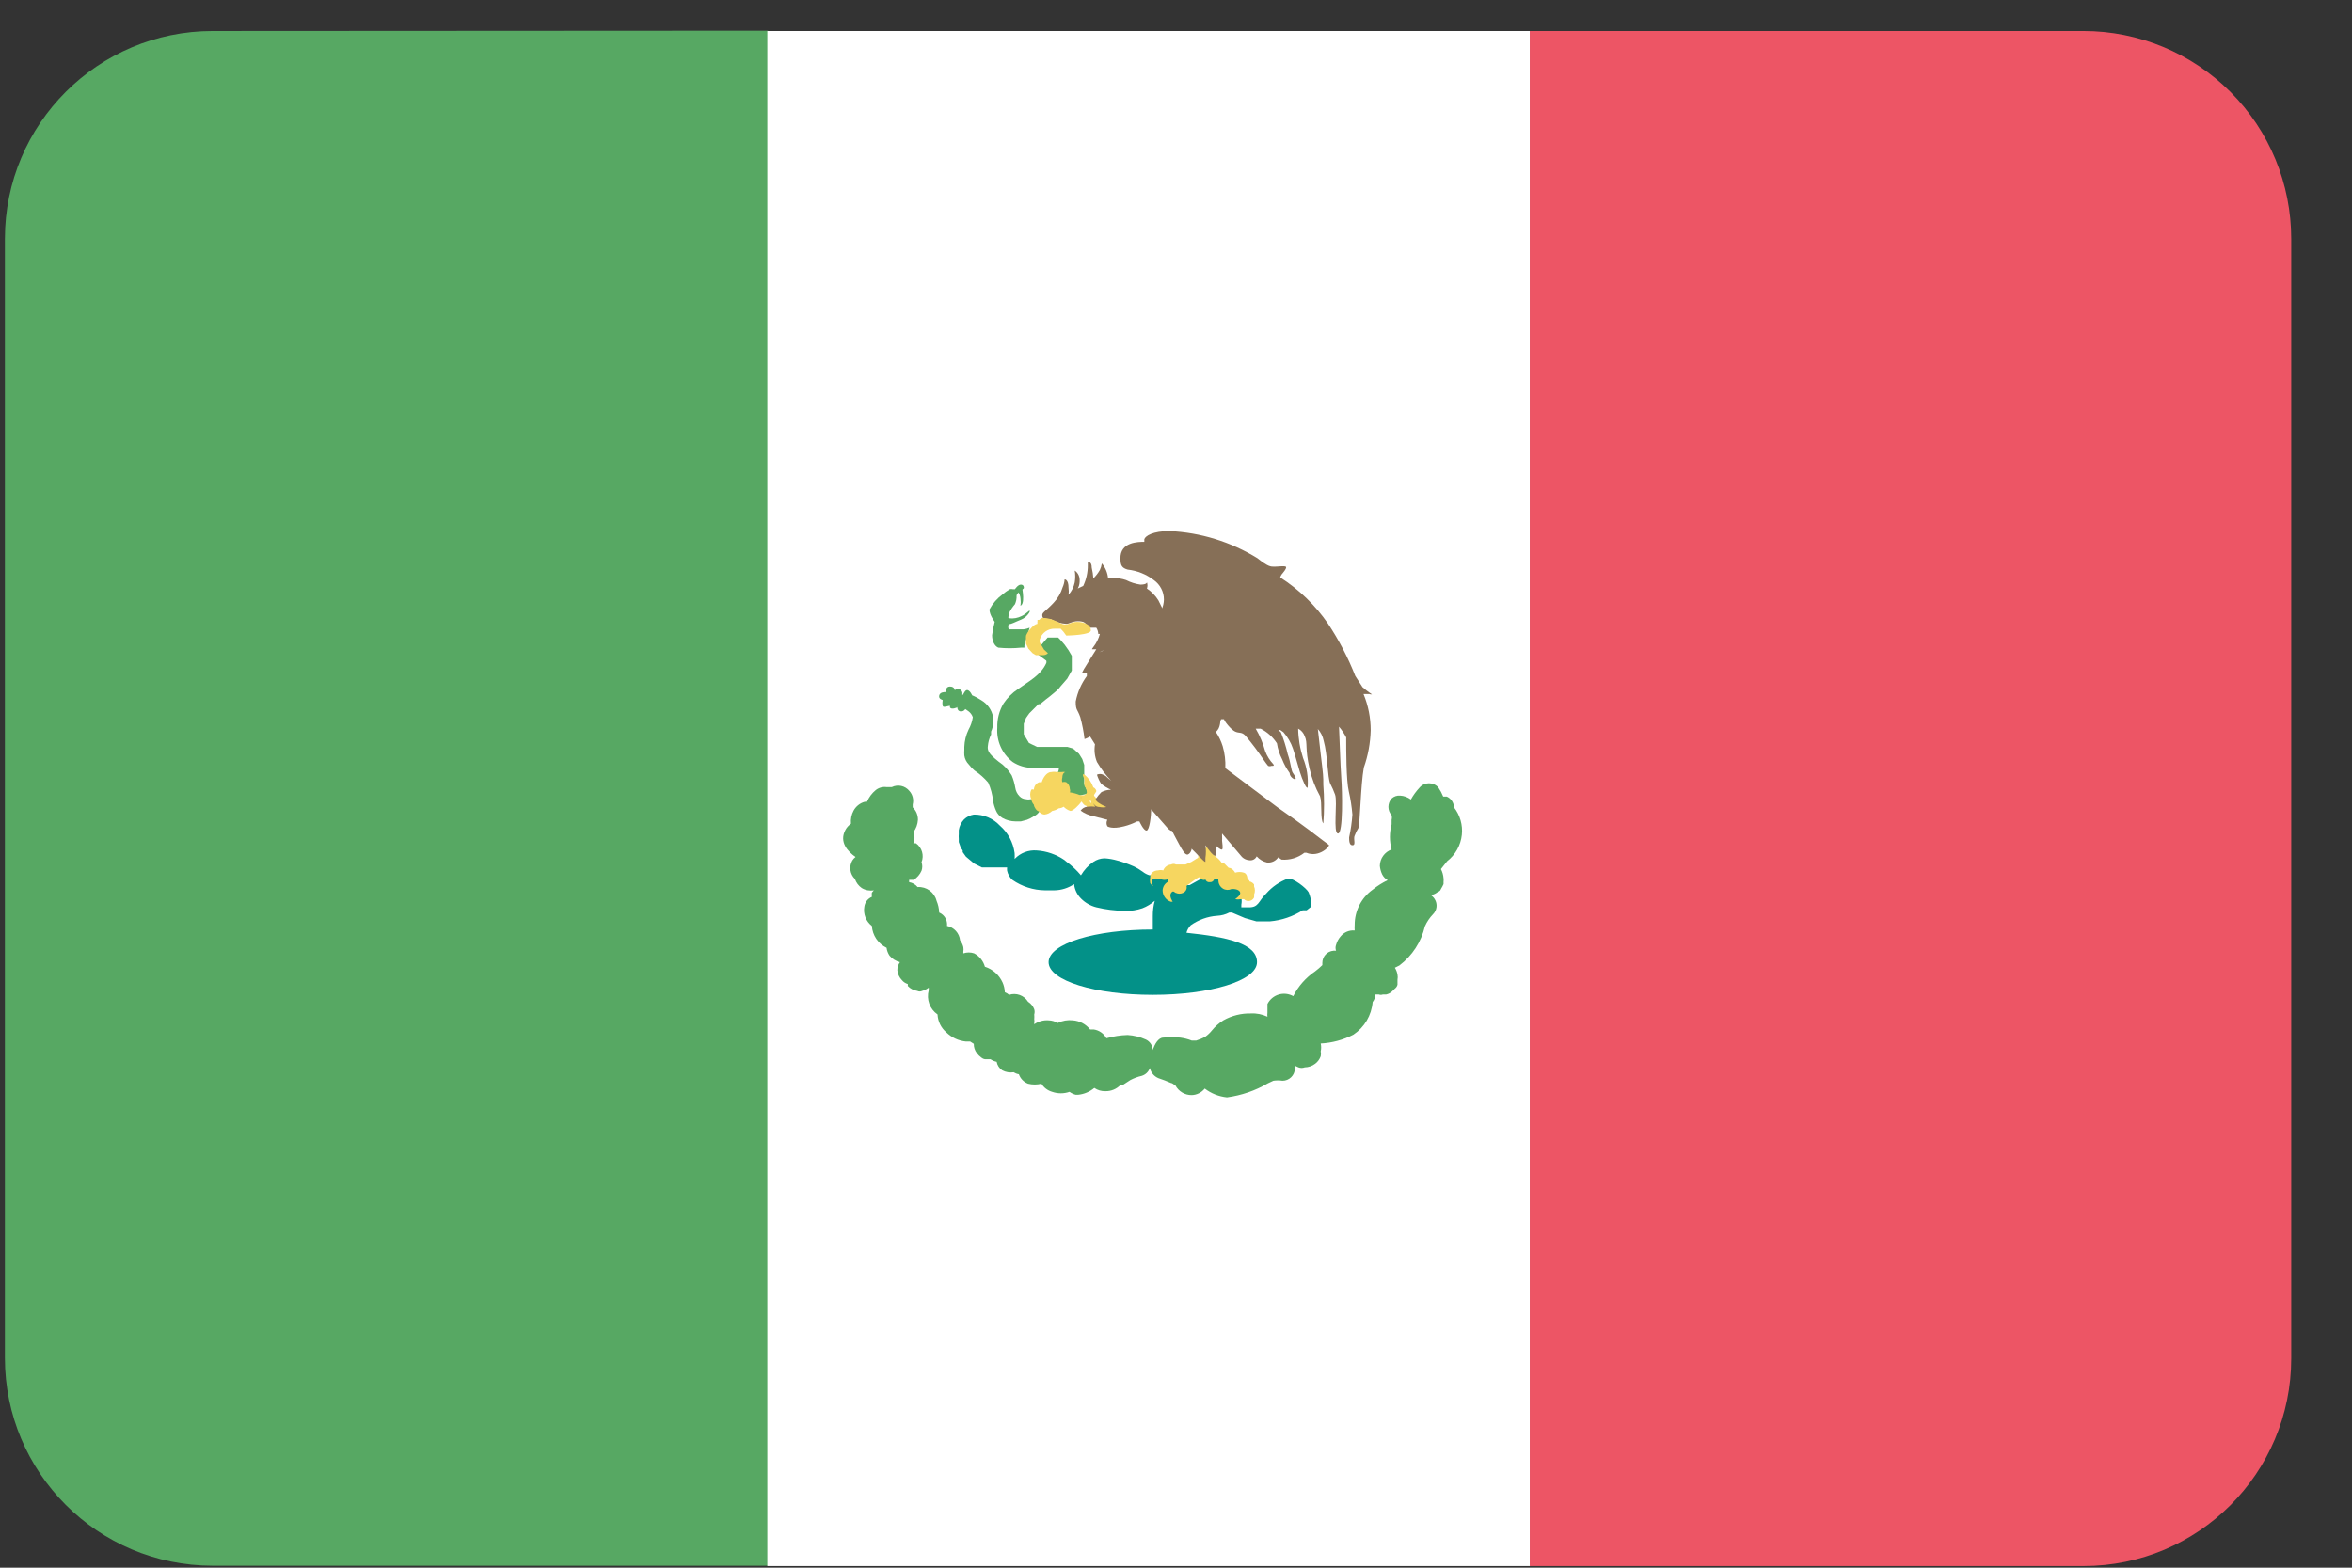 <svg width="36" height="24" viewBox="0 0 36 24" fill="none" xmlns="http://www.w3.org/2000/svg">
<rect x="0" y="0" width="36" height="24" fill="#333333" stroke="none"/>
<g clip-path="url(#clip0_364_20040)">
<path d="M3.255 0.475C1.499 0.475 0.075 1.899 0.075 3.655V20.79C0.075 22.546 1.499 23.97 3.255 23.97H11.755C11.755 16.137 11.755 8.303 11.755 0.47L3.255 0.475Z" fill="#57A863"/>
<path d="M11.745 0.475C11.745 8.308 11.745 16.142 11.745 23.975H23.42C23.42 16.142 23.42 8.308 23.42 0.475H11.745Z" fill="white"/>
<path d="M31.89 0.475H23.415C23.415 8.308 23.415 16.142 23.415 23.975H31.89C33.646 23.975 35.07 22.551 35.07 20.795V3.66C35.071 2.816 34.737 2.006 34.14 1.408C33.544 0.811 32.734 0.475 31.89 0.475Z" fill="#ED5565"/>
<path d="M22.15 13.185C22.277 13.086 22.358 12.94 22.375 12.78C22.391 12.63 22.348 12.479 22.255 12.36C22.253 12.288 22.21 12.224 22.145 12.195H22.09C22.07 12.146 22.045 12.099 22.015 12.055C21.979 12.014 21.927 11.991 21.872 11.991C21.818 11.991 21.766 12.014 21.73 12.055C21.678 12.111 21.632 12.173 21.595 12.24C21.547 12.204 21.49 12.183 21.43 12.18C21.382 12.176 21.335 12.192 21.3 12.225C21.235 12.297 21.235 12.408 21.3 12.48C21.306 12.503 21.306 12.527 21.3 12.55V12.62C21.266 12.746 21.266 12.879 21.3 13.005C21.194 13.043 21.122 13.142 21.12 13.255C21.124 13.3 21.136 13.344 21.155 13.385C21.174 13.423 21.203 13.454 21.24 13.475C21.158 13.514 21.081 13.563 21.01 13.62C20.836 13.745 20.734 13.946 20.735 14.16C20.733 14.188 20.733 14.217 20.735 14.245C20.653 14.237 20.572 14.271 20.52 14.335C20.487 14.373 20.463 14.417 20.45 14.465C20.439 14.494 20.439 14.526 20.45 14.555H20.41C20.314 14.563 20.24 14.643 20.24 14.74C20.239 14.752 20.239 14.763 20.24 14.775C20.205 14.809 20.169 14.841 20.13 14.87C19.988 14.966 19.872 15.097 19.795 15.25C19.727 15.212 19.646 15.203 19.572 15.225C19.497 15.248 19.435 15.3 19.4 15.37C19.4 15.395 19.4 15.37 19.4 15.425C19.4 15.48 19.4 15.495 19.4 15.505C19.397 15.525 19.397 15.545 19.4 15.565C19.32 15.528 19.233 15.51 19.145 15.515C18.998 15.512 18.853 15.548 18.725 15.62C18.659 15.662 18.599 15.714 18.55 15.775C18.521 15.811 18.488 15.843 18.45 15.87C18.406 15.895 18.359 15.915 18.31 15.93H18.24C18.184 15.908 18.125 15.893 18.065 15.885C17.979 15.876 17.891 15.876 17.805 15.885C17.73 15.885 17.67 15.99 17.645 16.075C17.642 16.006 17.602 15.945 17.54 15.915C17.452 15.875 17.357 15.851 17.26 15.845C17.15 15.848 17.041 15.865 16.935 15.895C16.895 15.822 16.823 15.772 16.74 15.76H16.685C16.62 15.678 16.524 15.627 16.42 15.62C16.341 15.611 16.261 15.625 16.19 15.66C16.147 15.635 16.099 15.622 16.05 15.62C15.972 15.614 15.894 15.635 15.83 15.68V15.65C15.834 15.635 15.834 15.62 15.83 15.605C15.832 15.58 15.832 15.555 15.83 15.53C15.838 15.504 15.838 15.476 15.83 15.45C15.822 15.43 15.812 15.412 15.8 15.395C15.782 15.371 15.76 15.351 15.735 15.335C15.674 15.237 15.554 15.194 15.445 15.23C15.426 15.213 15.404 15.199 15.38 15.19C15.378 15.138 15.366 15.087 15.345 15.04C15.293 14.925 15.195 14.838 15.075 14.8C15.051 14.712 14.991 14.637 14.91 14.595C14.857 14.577 14.799 14.577 14.745 14.595V14.57C14.749 14.547 14.749 14.523 14.745 14.5C14.736 14.462 14.719 14.426 14.695 14.395C14.684 14.286 14.603 14.196 14.495 14.175C14.502 14.111 14.478 14.048 14.43 14.005C14.414 13.99 14.395 13.979 14.375 13.97C14.373 13.908 14.359 13.847 14.335 13.79C14.302 13.659 14.18 13.571 14.045 13.58C14.012 13.54 13.966 13.513 13.915 13.505V13.47H13.985C14.038 13.436 14.08 13.388 14.105 13.33C14.12 13.288 14.12 13.242 14.105 13.2C14.147 13.095 14.112 12.976 14.02 12.91H13.98C14.003 12.856 14.003 12.794 13.98 12.74C14.022 12.685 14.046 12.619 14.05 12.55C14.051 12.478 14.022 12.409 13.97 12.36C13.971 12.345 13.971 12.33 13.97 12.315C13.988 12.243 13.97 12.166 13.92 12.11C13.855 12.029 13.743 12.004 13.65 12.05H13.6H13.57C13.511 12.042 13.452 12.058 13.405 12.095C13.346 12.143 13.3 12.205 13.27 12.275H13.235C13.162 12.295 13.101 12.344 13.065 12.41C13.032 12.471 13.018 12.541 13.025 12.61C12.99 12.635 12.96 12.667 12.94 12.705C12.84 12.89 12.975 13.035 13.095 13.12C13.075 13.135 13.058 13.154 13.045 13.175C12.993 13.267 13.009 13.382 13.085 13.455C13.104 13.512 13.141 13.561 13.19 13.595C13.245 13.629 13.311 13.641 13.375 13.63L13.345 13.665C13.342 13.687 13.342 13.708 13.345 13.73C13.283 13.756 13.239 13.813 13.23 13.88C13.21 13.992 13.255 14.106 13.345 14.175C13.354 14.319 13.44 14.447 13.57 14.51C13.575 14.553 13.591 14.594 13.615 14.63C13.656 14.679 13.712 14.714 13.775 14.73C13.748 14.766 13.734 14.81 13.735 14.855C13.741 14.912 13.765 14.964 13.805 15.005C13.828 15.034 13.86 15.054 13.895 15.065V15.095C13.933 15.136 13.985 15.162 14.04 15.17C14.064 15.182 14.091 15.182 14.115 15.17C14.151 15.16 14.185 15.143 14.215 15.12V15.16C14.177 15.3 14.231 15.448 14.35 15.53C14.355 15.636 14.404 15.736 14.485 15.805C14.566 15.884 14.672 15.934 14.785 15.945H14.85L14.905 15.98C14.904 16.03 14.92 16.08 14.95 16.12C14.97 16.147 14.993 16.17 15.02 16.19C15.036 16.203 15.055 16.212 15.075 16.215H15.16C15.189 16.234 15.221 16.248 15.255 16.255C15.265 16.308 15.295 16.355 15.34 16.385C15.393 16.414 15.455 16.424 15.515 16.415C15.539 16.43 15.567 16.441 15.595 16.445C15.618 16.512 15.669 16.564 15.735 16.59C15.802 16.607 15.873 16.607 15.94 16.59C15.977 16.651 16.036 16.695 16.105 16.715C16.191 16.745 16.284 16.745 16.37 16.715C16.398 16.736 16.431 16.751 16.465 16.76H16.5C16.592 16.751 16.679 16.715 16.75 16.655C16.8 16.69 16.859 16.707 16.92 16.705C17.007 16.707 17.09 16.672 17.15 16.61H17.185L17.3 16.535C17.355 16.506 17.414 16.484 17.475 16.47C17.534 16.452 17.58 16.408 17.6 16.35C17.616 16.42 17.664 16.477 17.73 16.505C17.796 16.527 17.861 16.552 17.925 16.58C17.95 16.58 17.99 16.625 17.99 16.615C18.039 16.708 18.135 16.766 18.24 16.765C18.318 16.763 18.391 16.726 18.44 16.665C18.539 16.741 18.656 16.787 18.78 16.8C19 16.77 19.213 16.698 19.405 16.585L19.49 16.545C19.536 16.538 19.584 16.538 19.63 16.545C19.733 16.545 19.817 16.463 19.82 16.36C19.822 16.345 19.822 16.33 19.82 16.315L19.875 16.34C19.906 16.352 19.939 16.352 19.97 16.34C20.028 16.339 20.084 16.32 20.13 16.285C20.169 16.256 20.198 16.216 20.215 16.17C20.22 16.145 20.22 16.12 20.215 16.095C20.224 16.055 20.224 16.015 20.215 15.975C20.389 15.966 20.56 15.92 20.715 15.84C20.885 15.727 20.993 15.543 21.01 15.34C21.036 15.307 21.05 15.267 21.05 15.225H21.105C21.125 15.232 21.145 15.232 21.165 15.225H21.215C21.253 15.217 21.288 15.198 21.315 15.17L21.35 15.135C21.37 15.12 21.384 15.099 21.39 15.075C21.39 15.075 21.39 15.015 21.39 15C21.395 14.974 21.395 14.946 21.39 14.92C21.384 14.883 21.37 14.847 21.35 14.815L21.42 14.78C21.616 14.632 21.754 14.419 21.81 14.18C21.841 14.111 21.883 14.049 21.935 13.995C21.996 13.934 22.006 13.838 21.96 13.765C21.942 13.735 21.916 13.711 21.885 13.695H21.935C21.964 13.685 21.991 13.669 22.015 13.65C22.015 13.65 22.04 13.65 22.055 13.61C22.07 13.586 22.084 13.561 22.095 13.535V13.5C22.097 13.482 22.097 13.463 22.095 13.445C22.091 13.396 22.078 13.348 22.055 13.305L22.15 13.185Z" fill="#57A863"/>
<path d="M20.07 13.905V13.84C20.068 13.778 20.054 13.717 20.03 13.66C19.995 13.595 19.795 13.44 19.715 13.45C19.586 13.497 19.471 13.576 19.38 13.68C19.255 13.8 19.27 13.9 19.095 13.89H19V13.85C19.007 13.814 19.007 13.776 19 13.74C18.998 13.694 18.989 13.649 18.975 13.605L18.875 13.49C18.875 13.49 18.685 13.385 18.675 13.39H18.5L18.21 13.55H18.18L18 13.595H17.955L18.115 13.365L17.8 13.4H17.705H17.595C17.557 13.389 17.521 13.37 17.49 13.345C17.445 13.312 17.396 13.283 17.345 13.26C17.267 13.226 17.187 13.197 17.105 13.175C17.04 13.156 16.973 13.144 16.905 13.14C16.844 13.142 16.785 13.161 16.735 13.195C16.657 13.248 16.593 13.319 16.545 13.4C16.479 13.321 16.403 13.251 16.32 13.19L16.29 13.165C16.165 13.08 16.02 13.03 15.87 13.02C15.743 13.009 15.618 13.057 15.53 13.15C15.532 13.12 15.532 13.09 15.53 13.06C15.508 12.897 15.429 12.748 15.305 12.64C15.202 12.529 15.056 12.467 14.905 12.47C14.849 12.479 14.796 12.505 14.755 12.545C14.712 12.591 14.684 12.648 14.675 12.71V12.74C14.675 12.74 14.675 12.74 14.675 12.77C14.673 12.793 14.673 12.817 14.675 12.84V12.89L14.705 12.975L14.735 13.02V13.045L14.785 13.115L14.91 13.22L14.96 13.245L15.03 13.28H15.065H15.115H15.155H15.19H15.26H15.325H15.415C15.413 13.297 15.413 13.313 15.415 13.33C15.427 13.384 15.454 13.433 15.495 13.47C15.642 13.572 15.816 13.628 15.995 13.63H16.14C16.247 13.628 16.351 13.595 16.44 13.535C16.449 13.621 16.488 13.7 16.55 13.76C16.614 13.823 16.693 13.868 16.78 13.89C16.924 13.925 17.072 13.943 17.22 13.945C17.31 13.948 17.4 13.934 17.485 13.905C17.555 13.878 17.619 13.839 17.675 13.79C17.654 13.867 17.644 13.946 17.645 14.025C17.645 14.09 17.645 14.165 17.645 14.23C16.765 14.23 16.05 14.445 16.05 14.73C16.05 15.015 16.765 15.23 17.645 15.23C18.525 15.23 19.24 15.015 19.24 14.73C19.24 14.445 18.785 14.345 18.16 14.28C18.171 14.237 18.194 14.197 18.225 14.165C18.344 14.081 18.484 14.03 18.63 14.02C18.695 14.017 18.758 14 18.815 13.97H18.855L19.055 14.055L19.23 14.105H19.28H19.44C19.618 14.089 19.789 14.031 19.94 13.935H19.97H20L20.07 13.88V13.905Z" fill="#039188"/>
<path d="M15.915 12.415L15.795 12.235H15.74H15.775C15.752 12.241 15.728 12.241 15.705 12.235C15.667 12.234 15.631 12.218 15.605 12.19C15.57 12.155 15.547 12.109 15.54 12.06C15.529 11.995 15.511 11.931 15.485 11.87C15.435 11.786 15.367 11.714 15.285 11.66C15.205 11.595 15.13 11.535 15.12 11.465C15.118 11.452 15.118 11.438 15.12 11.425C15.125 11.362 15.142 11.301 15.17 11.245V11.2C15.191 11.155 15.202 11.105 15.2 11.055C15.2 11.055 15.2 11.055 15.2 11.02C15.201 11.005 15.201 10.99 15.2 10.975C15.18 10.868 15.114 10.775 15.02 10.72C14.976 10.691 14.929 10.665 14.88 10.645C14.88 10.645 14.85 10.575 14.81 10.565C14.77 10.555 14.75 10.63 14.73 10.645V10.6C14.722 10.572 14.698 10.551 14.67 10.545C14.648 10.54 14.626 10.55 14.615 10.57C14.615 10.57 14.615 10.51 14.54 10.51C14.465 10.51 14.485 10.595 14.47 10.595C14.455 10.595 14.385 10.595 14.375 10.65C14.365 10.705 14.425 10.71 14.43 10.72C14.423 10.748 14.423 10.777 14.43 10.805C14.43 10.84 14.515 10.805 14.54 10.805C14.539 10.813 14.539 10.822 14.54 10.83C14.565 10.87 14.65 10.83 14.65 10.83V10.795C14.65 10.825 14.65 10.88 14.695 10.89C14.726 10.897 14.759 10.883 14.775 10.855L14.825 10.89C14.855 10.913 14.878 10.944 14.89 10.98C14.88 11.047 14.858 11.111 14.825 11.17C14.785 11.253 14.763 11.343 14.76 11.435C14.76 11.435 14.76 11.465 14.76 11.48C14.758 11.508 14.758 11.537 14.76 11.565C14.767 11.618 14.792 11.667 14.83 11.705C14.855 11.738 14.883 11.768 14.915 11.795C14.993 11.847 15.064 11.909 15.125 11.98C15.165 12.069 15.19 12.163 15.2 12.26C15.209 12.312 15.224 12.362 15.245 12.41C15.264 12.456 15.298 12.494 15.34 12.52C15.402 12.556 15.473 12.575 15.545 12.575H15.625L15.72 12.55C15.757 12.536 15.792 12.517 15.825 12.495C15.863 12.479 15.894 12.45 15.915 12.415ZM15.47 11.99V11.94V11.985V11.99Z" fill="#57A863"/>
<path d="M15.605 9.275C15.7 9.275 15.645 9 15.645 9L15.58 9.055C15.604 9.087 15.617 9.125 15.62 9.165C15.625 9.2 15.625 9.235 15.62 9.27L15.605 9.275Z" fill="#57A863"/>
<path d="M16.66 12.15L16.595 12.005V11.905V11.805V11.71L16.565 11.62L16.515 11.54L16.47 11.5L16.425 11.46L16.34 11.435H16.26H16.105H15.94H15.875L15.75 11.375L15.67 11.24V11.08L15.705 10.99L15.755 10.92L15.785 10.89L15.895 10.78H15.92L16.005 10.71L16.07 10.66L16.16 10.585C16.189 10.562 16.214 10.535 16.235 10.505L16.335 10.39L16.405 10.265C16.367 10.229 16.323 10.2 16.275 10.18C16.323 10.2 16.367 10.229 16.405 10.265V10.165V10.04L16.355 9.955L16.295 9.87L16.23 9.795L16.195 9.76H16.035L15.95 9.86L15.84 9.985L16.015 10.115C16.018 10.126 16.018 10.139 16.015 10.15C15.93 10.34 15.745 10.43 15.58 10.55C15.493 10.608 15.418 10.683 15.36 10.77C15.294 10.882 15.261 11.01 15.265 11.14C15.25 11.343 15.338 11.541 15.5 11.665C15.589 11.723 15.693 11.755 15.8 11.755H15.88H16.05H16.15C16.168 11.75 16.187 11.75 16.205 11.755C16.208 11.765 16.208 11.775 16.205 11.785C16.201 11.81 16.189 11.833 16.17 11.85L16.12 11.89L16.255 12.015V12.155L16.405 12.185H16.44H16.485L16.66 12.15Z" fill="#57A863"/>
<path d="M15.185 9.725C15.185 9.81 15.22 9.89 15.28 9.915C15.396 9.927 15.514 9.927 15.63 9.915H15.68V9.88L15.76 9.61C15.729 9.622 15.698 9.631 15.665 9.635H15.5H15.44C15.429 9.609 15.429 9.58 15.44 9.555C15.485 9.555 15.54 9.52 15.63 9.485C15.72 9.45 15.775 9.355 15.76 9.35C15.745 9.345 15.715 9.395 15.64 9.43C15.58 9.461 15.512 9.474 15.445 9.465C15.42 9.465 15.445 9.42 15.445 9.385C15.469 9.336 15.499 9.291 15.535 9.25C15.553 9.209 15.562 9.165 15.56 9.12C15.56 9.075 15.665 9.02 15.67 9.005C15.675 8.99 15.67 8.95 15.625 8.95C15.58 8.95 15.535 9.02 15.535 9.02H15.505C15.489 9.016 15.471 9.016 15.455 9.02L15.395 9.06L15.345 9.1C15.262 9.161 15.194 9.239 15.145 9.33C15.145 9.415 15.22 9.51 15.225 9.52C15.208 9.587 15.194 9.656 15.185 9.725Z" fill="#57A863"/>
<path d="M21 10.63C21 10.63 20.935 10.59 20.855 10.52L20.745 10.35C20.634 10.067 20.493 9.798 20.325 9.545C20.131 9.264 19.883 9.024 19.595 8.84C19.6 8.822 19.608 8.805 19.62 8.79C19.62 8.79 19.71 8.69 19.68 8.675C19.65 8.66 19.565 8.675 19.505 8.675C19.445 8.675 19.41 8.675 19.245 8.545C18.839 8.295 18.376 8.152 17.9 8.13C17.645 8.13 17.53 8.205 17.515 8.255V8.295C17.425 8.295 17.14 8.295 17.15 8.555C17.15 8.66 17.175 8.695 17.26 8.72C17.405 8.736 17.544 8.791 17.66 8.88C17.758 8.949 17.816 9.061 17.815 9.18C17.814 9.232 17.802 9.283 17.78 9.33L17.87 9.77L17.935 10.005V10.055L17.995 10.48L18.4 11.175H18.495H18.58C18.628 11.129 18.666 11.072 18.69 11.01H18.735C18.735 11.035 18.84 11.17 18.905 11.2C18.97 11.23 19.005 11.2 19.065 11.265C19.167 11.386 19.262 11.513 19.35 11.645C19.369 11.673 19.389 11.699 19.41 11.725C19.426 11.732 19.444 11.732 19.46 11.725C19.495 11.725 19.505 11.725 19.49 11.7C19.435 11.642 19.393 11.574 19.365 11.5C19.332 11.379 19.283 11.263 19.22 11.155H19.295C19.397 11.206 19.483 11.284 19.545 11.38C19.558 11.466 19.585 11.548 19.625 11.625C19.654 11.7 19.693 11.77 19.74 11.835C19.74 11.885 19.79 11.925 19.82 11.93C19.85 11.935 19.82 11.875 19.79 11.835C19.76 11.795 19.76 11.685 19.71 11.545C19.684 11.431 19.649 11.319 19.605 11.21L19.565 11.175H19.595L19.645 11.21C19.709 11.283 19.759 11.368 19.79 11.46C19.82 11.545 19.855 11.685 19.895 11.815C19.935 11.945 20 12.09 20.015 12.055C20.027 11.902 20.003 11.748 19.945 11.605C19.898 11.46 19.872 11.308 19.87 11.155C19.916 11.179 19.952 11.22 19.97 11.27C20.02 11.38 19.97 11.45 20.045 11.77C20.078 11.917 20.132 12.058 20.205 12.19C20.24 12.295 20.205 12.55 20.255 12.605C20.27 12.409 20.27 12.211 20.255 12.015C20.255 11.88 20.255 11.875 20.215 11.545C20.175 11.215 20.175 11.17 20.17 11.16C20.216 11.21 20.247 11.273 20.26 11.34C20.32 11.55 20.32 11.905 20.36 11.995C20.389 12.05 20.414 12.107 20.435 12.165C20.475 12.28 20.4 12.76 20.48 12.76C20.56 12.76 20.545 12.11 20.53 11.915C20.515 11.72 20.5 11.18 20.495 11.125C20.538 11.176 20.575 11.231 20.605 11.29V11.325C20.605 11.465 20.605 11.95 20.645 12.115C20.672 12.232 20.69 12.351 20.7 12.47C20.692 12.588 20.675 12.705 20.65 12.82C20.65 12.865 20.65 12.945 20.705 12.94C20.76 12.935 20.705 12.835 20.74 12.78C20.753 12.745 20.77 12.711 20.79 12.68C20.82 12.595 20.825 12.03 20.875 11.75C20.94 11.567 20.975 11.374 20.98 11.18C20.98 10.989 20.943 10.801 20.87 10.625H20.96C20.972 10.631 20.986 10.633 21 10.63ZM19.655 8.875L19.6 8.84L19.655 8.875Z" fill="#866F57"/>
<path d="M16.885 12.26C16.829 12.255 16.777 12.226 16.745 12.18C16.745 12.155 16.785 12.125 16.78 12.105C16.775 12.085 16.75 12.055 16.735 12.055C16.709 11.979 16.662 11.911 16.6 11.86C16.54 11.83 16.6 11.915 16.6 11.95C16.594 11.978 16.594 12.007 16.6 12.035C16.621 12.062 16.633 12.095 16.635 12.13C16.635 12.13 16.635 12.16 16.59 12.175H16.535C16.484 12.153 16.43 12.138 16.375 12.13C16.382 12.114 16.382 12.096 16.375 12.08C16.375 12.038 16.355 11.998 16.32 11.975C16.3 11.969 16.28 11.969 16.26 11.975C16.253 11.952 16.253 11.928 16.26 11.905C16.26 11.83 16.305 11.82 16.305 11.82C16.285 11.816 16.265 11.816 16.245 11.82H16.21H16.175C16.147 11.814 16.118 11.814 16.09 11.82C16.015 11.82 15.96 11.92 15.945 11.975H15.905C15.857 11.993 15.826 12.039 15.825 12.09C15.813 12.083 15.797 12.083 15.785 12.09C15.763 12.136 15.763 12.189 15.785 12.235C15.789 12.267 15.803 12.297 15.825 12.32C15.825 12.355 15.87 12.42 15.9 12.42C15.919 12.449 15.951 12.467 15.985 12.47C16.03 12.466 16.072 12.446 16.105 12.415C16.141 12.408 16.175 12.395 16.205 12.375C16.232 12.373 16.258 12.365 16.28 12.35C16.309 12.38 16.345 12.403 16.385 12.415C16.425 12.415 16.51 12.33 16.555 12.27C16.555 12.27 16.59 12.335 16.625 12.335L16.695 12.445H16.96L17.07 12.335C17.07 12.335 17 12.265 16.885 12.26ZM16.675 12.26H16.7V12.3L16.675 12.26Z" fill="#F6D660"/>
<path d="M19.195 13.74C19.197 13.725 19.197 13.71 19.195 13.695C19.212 13.655 19.212 13.61 19.195 13.57V13.54C19.16 13.495 19.125 13.495 19.125 13.495C19.125 13.478 19.112 13.465 19.095 13.465C19.095 13.465 19.095 13.375 19.04 13.36C18.996 13.346 18.949 13.346 18.905 13.36C18.896 13.343 18.884 13.328 18.87 13.315C18.853 13.297 18.83 13.287 18.805 13.285L18.76 13.24C18.746 13.22 18.724 13.209 18.7 13.21C18.686 13.188 18.669 13.168 18.65 13.15L18.545 13.06V12.89L18.34 13.095C18.34 13.095 18.34 13.095 18.34 13.13L18.235 13.195L18.145 13.235C18.145 13.235 18.145 13.235 18.07 13.235H18C17.977 13.222 17.948 13.222 17.925 13.235C17.871 13.239 17.824 13.274 17.805 13.325C17.779 13.318 17.751 13.318 17.725 13.325C17.665 13.325 17.6 13.365 17.605 13.44C17.6 13.466 17.6 13.494 17.605 13.52C17.616 13.539 17.631 13.554 17.65 13.565C17.65 13.565 17.605 13.485 17.65 13.46C17.695 13.435 17.735 13.46 17.77 13.46C17.804 13.474 17.841 13.474 17.875 13.46C17.872 13.473 17.872 13.487 17.875 13.5C17.828 13.527 17.798 13.576 17.795 13.63C17.795 13.709 17.845 13.779 17.92 13.805H17.95C17.95 13.805 17.89 13.72 17.925 13.67C17.96 13.62 17.98 13.67 18 13.67C18.02 13.67 18 13.67 18 13.67C18.033 13.685 18.072 13.685 18.105 13.67C18.149 13.653 18.174 13.605 18.16 13.56L18.205 13.53C18.25 13.5 18.3 13.455 18.34 13.435C18.38 13.415 18.34 13.46 18.4 13.465C18.416 13.473 18.434 13.473 18.45 13.465C18.459 13.492 18.486 13.509 18.515 13.505C18.546 13.509 18.576 13.49 18.585 13.46H18.65C18.646 13.47 18.646 13.48 18.65 13.49C18.652 13.537 18.678 13.579 18.718 13.604C18.758 13.628 18.808 13.63 18.85 13.61C18.85 13.61 18.875 13.61 18.88 13.61C18.88 13.61 18.955 13.61 18.98 13.655C19.005 13.7 18.905 13.765 18.905 13.765C18.933 13.771 18.962 13.771 18.99 13.765H19.04C19.062 13.788 19.093 13.799 19.124 13.793C19.155 13.788 19.182 13.768 19.195 13.74Z" fill="#F6D660"/>
<path d="M20.34 12.935L20.24 12.86C20.24 12.86 19.94 12.625 19.555 12.36L18.755 11.76C18.76 11.647 18.747 11.534 18.715 11.425C18.691 11.347 18.655 11.273 18.61 11.205C18.685 11.145 18.68 11.03 18.68 10.955C18.68 10.88 18.585 10.775 18.625 10.825C18.654 10.864 18.668 10.912 18.665 10.96C18.66 11.029 18.623 11.092 18.565 11.13C18.526 11.15 18.479 11.15 18.44 11.13C18.41 11.032 18.368 10.938 18.315 10.85C18.255 10.735 18.13 10.55 18.13 10.545V10.495C18.13 10.495 18.08 10.385 18.05 10.335C18.02 10.278 17.993 10.22 17.97 10.16C17.979 10.065 17.979 9.97 17.97 9.875C17.962 9.798 17.945 9.723 17.92 9.65C17.956 9.638 17.979 9.603 17.975 9.565C17.93 9.528 17.892 9.484 17.86 9.435C17.812 9.356 17.769 9.274 17.73 9.19C17.685 9.118 17.626 9.057 17.555 9.01C17.566 8.979 17.566 8.946 17.555 8.915C17.555 8.915 17.555 8.95 17.455 8.95C17.378 8.939 17.304 8.915 17.235 8.88C17.172 8.859 17.106 8.848 17.04 8.85C17.027 8.853 17.013 8.853 17 8.85H16.96C16.952 8.767 16.919 8.689 16.865 8.625C16.86 8.66 16.85 8.693 16.835 8.725C16.808 8.773 16.774 8.817 16.735 8.855C16.731 8.799 16.723 8.744 16.71 8.69C16.71 8.585 16.65 8.61 16.65 8.61V8.65C16.651 8.761 16.627 8.87 16.58 8.97L16.495 9.01C16.495 9.01 16.53 8.965 16.525 8.87C16.52 8.775 16.45 8.735 16.45 8.735C16.46 8.795 16.46 8.855 16.45 8.915C16.436 8.986 16.403 9.051 16.355 9.105C16.36 9.07 16.36 9.035 16.355 9C16.355 8.865 16.295 8.87 16.295 8.87C16.292 8.911 16.282 8.952 16.265 8.99C16.238 9.08 16.19 9.162 16.125 9.23C15.995 9.37 15.94 9.375 15.955 9.435C15.957 9.45 15.966 9.463 15.978 9.471C15.99 9.48 16.005 9.483 16.02 9.48H16.06H16.085C16.157 9.521 16.237 9.545 16.32 9.55C16.37 9.55 16.41 9.51 16.5 9.51C16.59 9.51 16.61 9.54 16.61 9.54C16.629 9.569 16.655 9.593 16.685 9.61C16.685 9.61 16.75 9.61 16.78 9.61C16.799 9.638 16.809 9.671 16.81 9.705H16.835C16.825 9.741 16.812 9.776 16.795 9.81C16.765 9.875 16.71 9.93 16.715 9.94H16.745H16.78L16.67 10.115C16.62 10.195 16.545 10.31 16.565 10.31H16.635C16.634 10.323 16.634 10.337 16.635 10.35C16.55 10.466 16.492 10.599 16.465 10.74C16.465 10.88 16.49 10.85 16.535 10.98C16.565 11.09 16.587 11.202 16.6 11.315C16.63 11.305 16.658 11.292 16.685 11.275L16.76 11.395C16.745 11.486 16.755 11.579 16.79 11.665C16.852 11.77 16.925 11.867 17.01 11.955L16.95 11.905C16.933 11.884 16.91 11.869 16.885 11.86C16.855 11.845 16.82 11.845 16.79 11.86C16.805 11.909 16.827 11.957 16.855 12C16.901 12.036 16.951 12.067 17.005 12.09C16.955 12.091 16.905 12.103 16.86 12.125C16.826 12.158 16.796 12.195 16.77 12.235C16.77 12.265 16.825 12.305 16.935 12.355C16.902 12.362 16.868 12.362 16.835 12.355C16.755 12.355 16.745 12.3 16.735 12.305L16.765 12.35C16.725 12.345 16.685 12.345 16.645 12.35C16.603 12.353 16.564 12.375 16.54 12.41C16.598 12.452 16.665 12.481 16.735 12.495L16.95 12.55C16.932 12.581 16.932 12.619 16.95 12.65C16.95 12.65 17.015 12.7 17.205 12.65C17.274 12.633 17.341 12.607 17.405 12.575H17.44C17.44 12.575 17.505 12.72 17.55 12.715C17.595 12.71 17.62 12.485 17.62 12.39L17.865 12.67C17.865 12.67 17.91 12.725 17.94 12.72C17.94 12.72 17.995 12.83 18.045 12.92C18.095 13.01 18.14 13.1 18.185 13.08C18.23 13.06 18.24 12.995 18.245 12.985V13C18.315 13.065 18.43 13.2 18.45 13.195V13.135C18.46 13.07 18.46 13.005 18.45 12.94C18.495 13.005 18.575 13.115 18.605 13.1C18.614 13.047 18.614 12.993 18.605 12.94C18.635 12.97 18.685 13.015 18.705 13.005C18.725 12.995 18.705 12.89 18.705 12.87C18.707 12.845 18.707 12.82 18.705 12.795V12.76L19.01 13.12C19.041 13.15 19.082 13.168 19.125 13.17C19.171 13.176 19.216 13.152 19.235 13.11C19.277 13.158 19.333 13.191 19.395 13.205C19.462 13.211 19.527 13.181 19.565 13.125L19.615 13.16C19.741 13.17 19.866 13.133 19.965 13.055H19.995C20.19 13.135 20.36 12.955 20.34 12.935ZM18.465 11.205C18.466 11.215 18.466 11.225 18.465 11.235C18.466 11.225 18.466 11.215 18.465 11.205ZM17.045 9.87C17.042 9.848 17.042 9.827 17.045 9.805C17.04 9.838 17.038 9.872 17.04 9.905L17.045 9.87ZM16.9 9.95C16.879 9.966 16.855 9.978 16.83 9.985L16.9 9.95Z" fill="#866F57"/>
<path d="M16.695 9.64C16.695 9.565 16.59 9.52 16.49 9.52C16.39 9.52 16.37 9.56 16.3 9.56C16.23 9.56 16.12 9.46 15.97 9.46H15.94L15.905 9.49H15.88V9.515C15.877 9.526 15.877 9.538 15.88 9.55C15.88 9.55 15.835 9.55 15.77 9.63C15.742 9.659 15.72 9.693 15.705 9.73C15.702 9.752 15.702 9.773 15.705 9.795C15.701 9.815 15.701 9.835 15.705 9.855L15.74 9.93L15.805 10L15.855 10.03H15.89H15.96C15.99 10.032 16.019 10.021 16.04 10L15.98 9.945L15.915 9.835C15.911 9.82 15.911 9.805 15.915 9.79C15.945 9.689 16.04 9.621 16.145 9.625H16.205H16.235L16.28 9.675L16.32 9.73C16.32 9.73 16.73 9.725 16.695 9.64Z" fill="#F6D660"/>
<path d="M16.53 12.21C16.541 12.214 16.554 12.214 16.565 12.21H16.53Z" fill="#977C2E"/>
</g>
<defs>
<clipPath id="clip0_364_20040">
<rect width="35.5" height="24" fill="white"/>
</clipPath>
</defs>
</svg>
